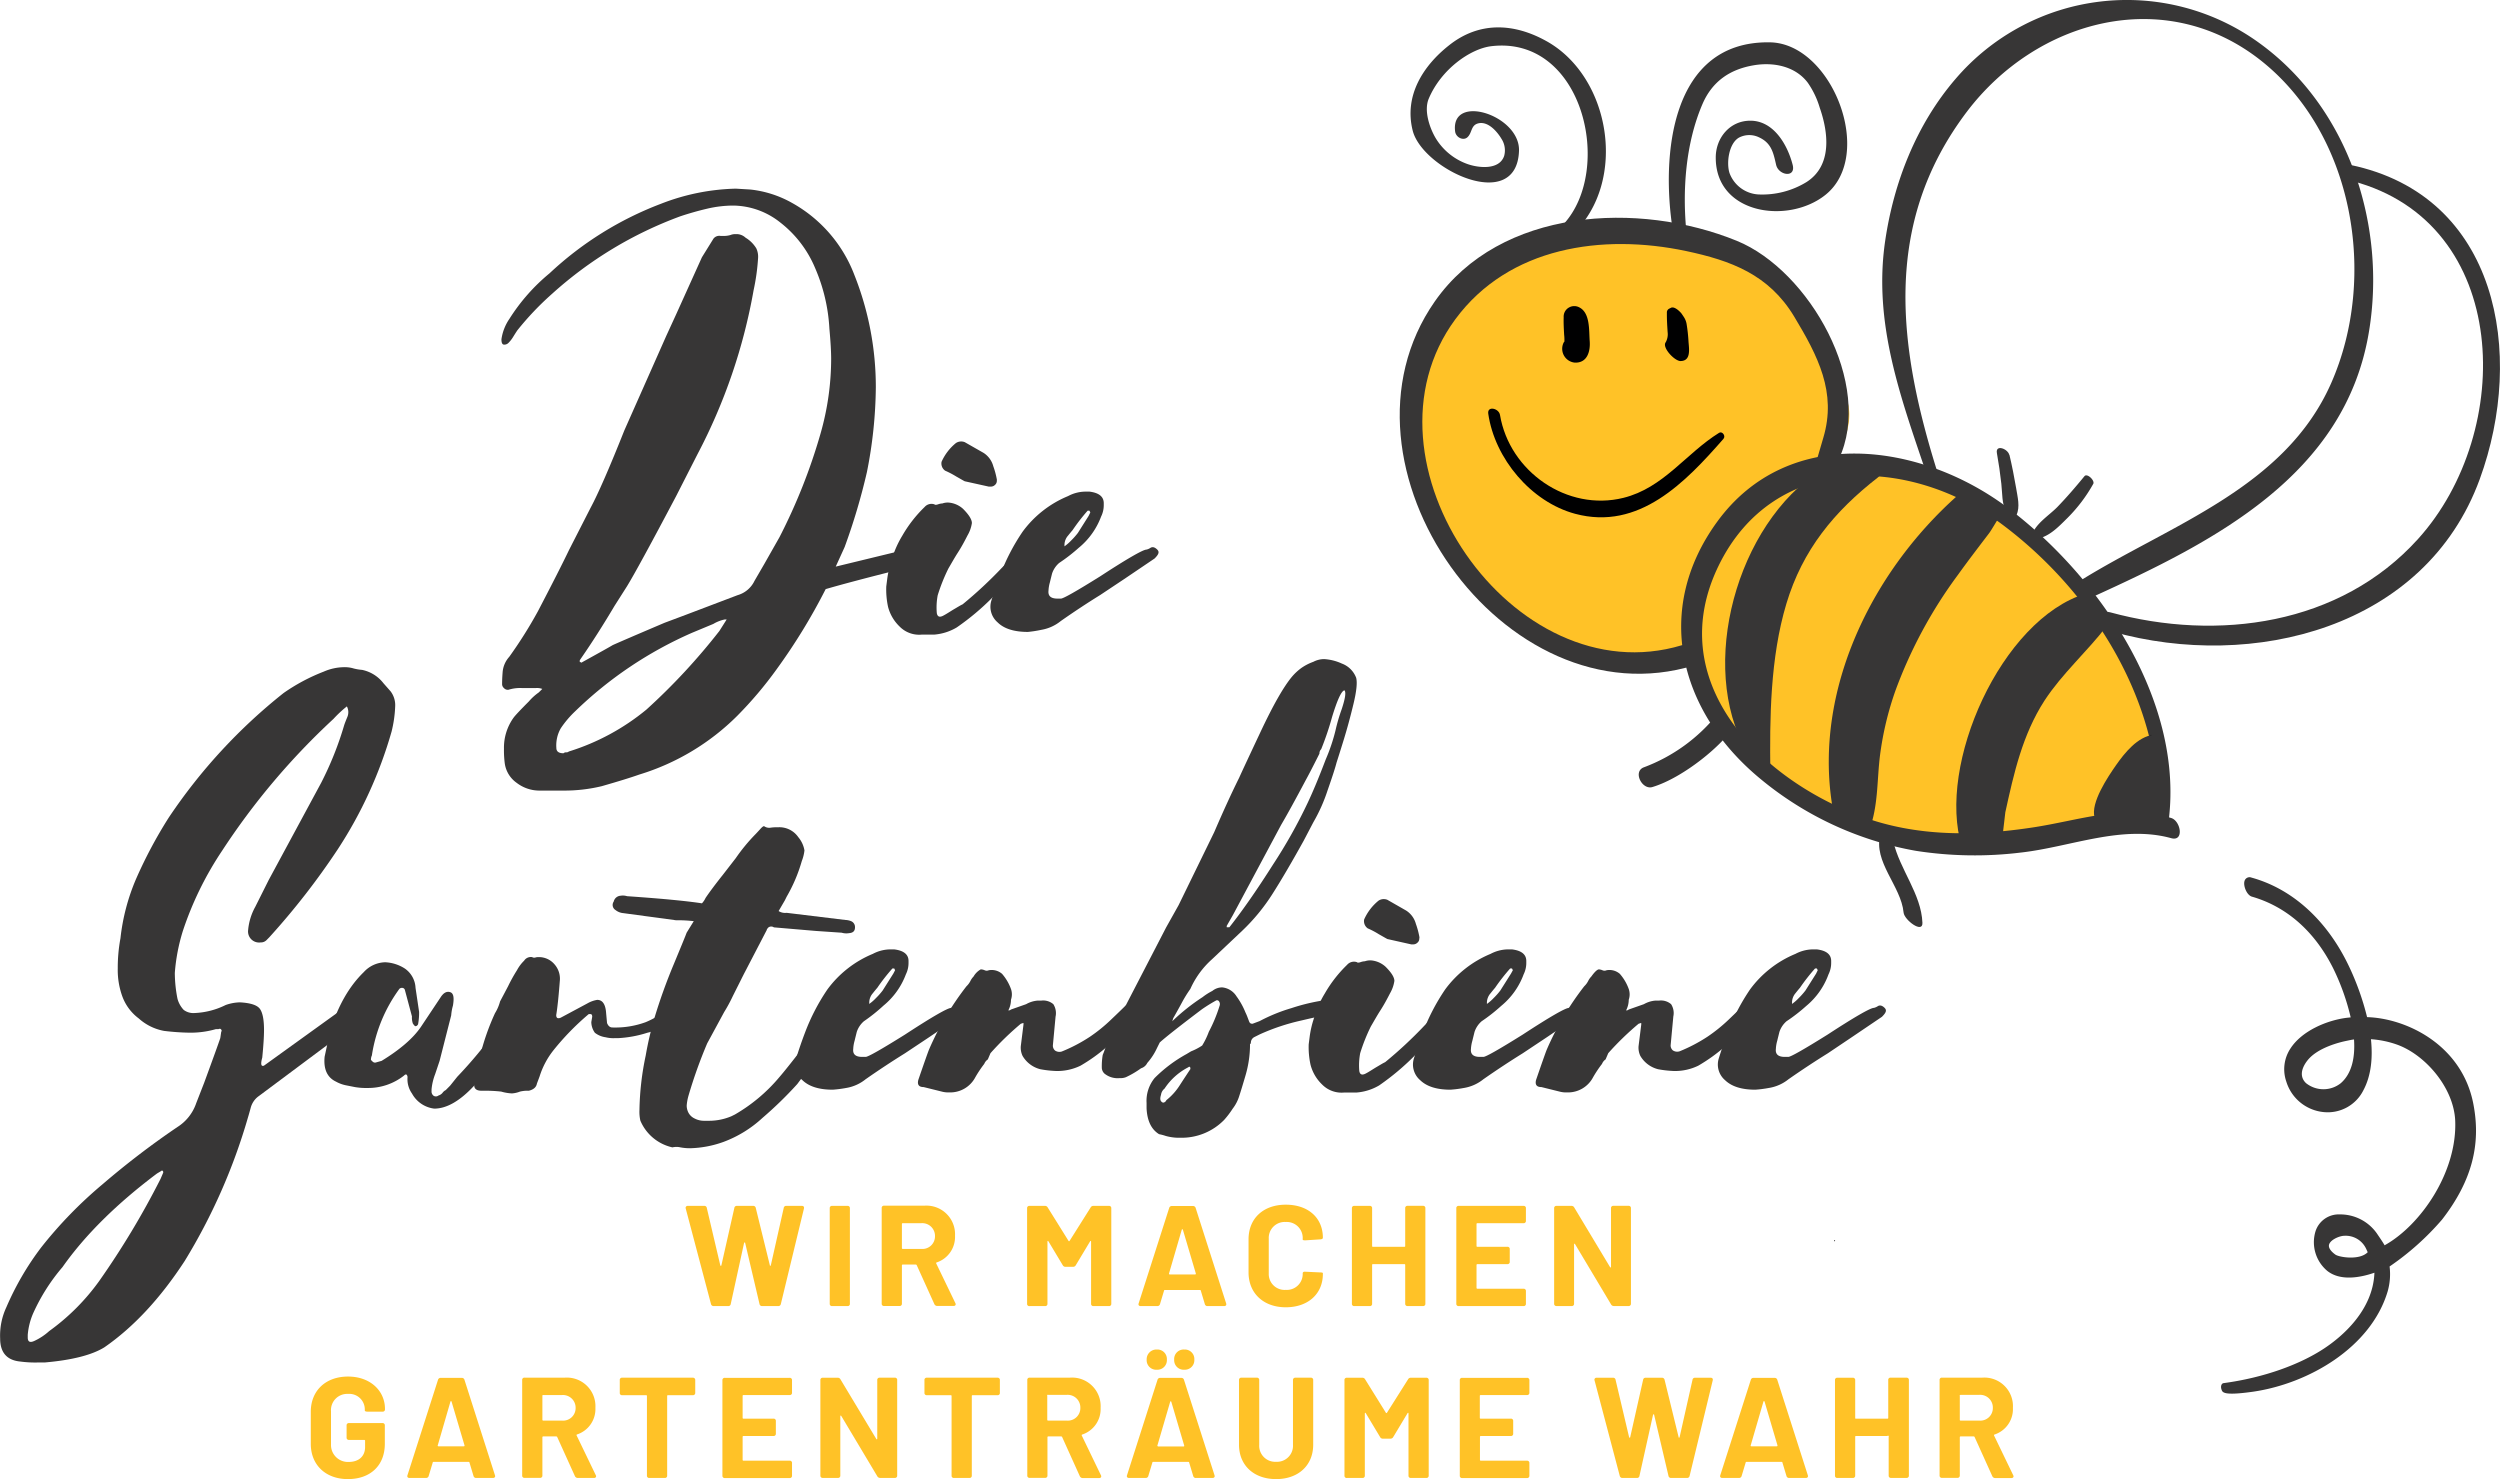 <svg id="PRINT" xmlns="http://www.w3.org/2000/svg" viewBox="0 0 524.39 310.25"><defs><style>.cls-1{fill:#373636;}.cls-2{fill:#1b1b1b;}.cls-3{fill:#ffc227;}.cls-4{fill:#000001;}</style></defs><path class="cls-1" d="M-308-130.37a1.78,1.78,0,0,1-.75,1.5,6.23,6.23,0,0,1-2.43,1.12q-10.47,2.63-15.52,4.11A123.57,123.57,0,0,1-337-106.81a81.17,81.17,0,0,1-8.23,9.73A49.53,49.53,0,0,1-365.8-84.74q-2.62.93-7.85,2.43a33.32,33.32,0,0,1-8,.93h-5.05A7.82,7.82,0,0,1-391.51-83,6,6,0,0,1-394-87a21.23,21.23,0,0,1-.18-3.18,10.77,10.77,0,0,1,2.05-6.54q.57-.75,3.18-3.37a11.22,11.22,0,0,1,2.06-1.87l.75-.74a3.13,3.13,0,0,0-1.31-.19h-3a8.26,8.26,0,0,0-2.81.37h-.18a1.07,1.07,0,0,1-.75-.37,1.09,1.09,0,0,1-.38-.75c0-.37,0-1.18.1-2.43a5.44,5.44,0,0,1,1.4-3.37,92.46,92.46,0,0,0,6-9.53q4.49-8.6,6.55-12.9l4.49-8.79q2.41-4.48,7.1-16.27l8.79-19.82,2.06-4.49,5.42-12,2.43-3.92a1.55,1.55,0,0,1,1.5-.56h.56a5,5,0,0,0,1.49-.19,2.69,2.69,0,0,1,1.12-.19,2.77,2.77,0,0,1,2.06.75,6.59,6.59,0,0,1,2.25,2.24,4.12,4.12,0,0,1,.37,2.06,44.64,44.64,0,0,1-.94,6.73,117.84,117.84,0,0,1-11.78,34.41l-4.48,8.79q-8,15.14-10.29,18.88l-2.62,4.12q-3.56,6-6.91,10.84l-.38.56v.38a.39.39,0,0,1,.28.09c.06.06.16,0,.28-.09,3.62-2,5.73-3.18,6.36-3.56q2.06-.93,10.85-4.67l4.48-1.68,10.85-4.12a5.64,5.64,0,0,0,3.55-3l2.06-3.55,3.18-5.61a119.45,119.45,0,0,0,8.6-21.69,57.18,57.18,0,0,0,2.24-15.71c0-1.5-.12-3.61-.37-6.36a36.83,36.83,0,0,0-3-12.71,23.58,23.58,0,0,0-7.3-9.54,16.08,16.08,0,0,0-9.91-3.55,24.2,24.2,0,0,0-5.42.65q-2.81.66-5.61,1.59a82.57,82.57,0,0,0-26.93,16.27,61.17,61.17,0,0,0-7.29,7.67c-.25.37-.53.81-.84,1.31a6.78,6.78,0,0,1-1,1.3,1.23,1.23,0,0,1-.93.38c-.38,0-.56-.38-.56-1.12a10.06,10.06,0,0,1,1.68-4.3,40.15,40.15,0,0,1,8.41-9.54,71,71,0,0,1,23.38-14.59,45.88,45.88,0,0,1,15.7-3.17l3,.18a22.73,22.73,0,0,1,8.78,2.81,29.13,29.13,0,0,1,13.09,15.14,63.67,63.67,0,0,1,4.49,23.56,94.39,94.39,0,0,1-1.87,17.77,131.54,131.54,0,0,1-4.67,15.71l-1.87,4.11,13.09-3.18a6.06,6.06,0,0,1,1.87-.37,1.78,1.78,0,0,1,1.49.74A1.08,1.08,0,0,1-308-130.37Zm-39.46,13.09h-.37a7.59,7.59,0,0,0-2.43.94l-4.49,1.87A83,83,0,0,0-379.26-98a20.82,20.82,0,0,0-3,3.55,7.18,7.18,0,0,0-.93,4.12c0,.75.5,1.12,1.5,1.12a.77.77,0,0,1,.56-.19.8.8,0,0,0,.56-.18,47.89,47.89,0,0,0,16.27-8.79A130.93,130.93,0,0,0-349-114.85Z" transform="translate(499.89 247.21)"/><path class="cls-1" d="M-285-131.86a.74.74,0,0,1,.75.56c.12.37-.07.87-.57,1.49a50.2,50.2,0,0,1-6.73,7.76,52.63,52.63,0,0,1-7.66,6.45,10.93,10.93,0,0,1-4.68,1.5h-2.62a5.74,5.74,0,0,1-4.67-1.68,8.77,8.77,0,0,1-2.43-4.12,17.24,17.24,0,0,1-.38-4.3l.19-1.49a20.21,20.21,0,0,1,.84-3.74,21.26,21.26,0,0,1,2.34-5.43,27.26,27.26,0,0,1,4.67-6,1.91,1.91,0,0,1,2.06-.56q.18.19.75,0a3.19,3.19,0,0,1,.93-.19,3.34,3.34,0,0,1,1.31-.18,5.12,5.12,0,0,1,3,1.3c1.25,1.25,1.87,2.25,1.87,3a7.24,7.24,0,0,1-.93,2.61c-.63,1.25-1.28,2.44-2,3.56s-1.34,2.24-2,3.36a37.92,37.92,0,0,0-2.24,5.61,13.83,13.83,0,0,0-.19,3.74c.13.75.56.94,1.31.56s1.65-1,2.34-1.4,1.28-.78,1.77-1a89.37,89.37,0,0,0,8.23-7.66q2.43-2.43,3.18-3A2.19,2.19,0,0,1-285-131.86Zm-5.8-14.4a1.11,1.11,0,0,1-.37.75,1.27,1.27,0,0,1-.94.37h-.37l-5.05-1.12c-.25-.12-.84-.47-1.78-1a18.66,18.66,0,0,0-2.33-1.22,1.84,1.84,0,0,1-.75-1.87,10.69,10.69,0,0,1,3-3.92,2,2,0,0,1,1.87-.19l3.93,2.24a4.81,4.81,0,0,1,2.05,2.81,17.07,17.07,0,0,1,.75,2.8Z" transform="translate(499.89 247.21)"/><path class="cls-1" d="M-284.28-114.66c-2.86,0-5-.66-6.35-2a4.32,4.32,0,0,1-1.31-4.59c.62-2,1.25-3.8,1.87-5.42a43.18,43.18,0,0,1,4.67-9,22.4,22.4,0,0,1,9.54-7.48,7.86,7.86,0,0,1,3.55-.94h.94c2,.25,3,1.06,3,2.43v.38a5.42,5.42,0,0,1-.56,2.43,15.42,15.42,0,0,1-4.68,6.54,36.09,36.09,0,0,1-4.11,3.18,5,5,0,0,0-1.5,2.25c-.12.49-.28,1.12-.46,1.86a7.5,7.5,0,0,0-.28,1.69c-.13,1.12.49,1.68,1.87,1.68h.74q.75,0,8.23-4.67c5.73-3.74,9-5.61,9.72-5.61a2.59,2.59,0,0,0,.85-.38c.43-.25.9-.12,1.4.38s.31,1-.56,1.87l-6.36,4.3-5.05,3.36q-3.93,2.43-8.23,5.43a8.84,8.84,0,0,1-4.11,1.87A24,24,0,0,1-284.28-114.66Zm13.09-25.06-.18-.37h-.38a40.78,40.78,0,0,0-3.18,4.11c-.12.13-.43.5-.93,1.12a3,3,0,0,0-.75,1.87v.38a9.79,9.79,0,0,0,1.4-1.22,15.83,15.83,0,0,0,1.41-1.59l2.24-3.55Z" transform="translate(499.89 247.21)"/><path class="cls-1" d="M-427.69-95.12c.12-.37.34-.93.65-1.68a2.59,2.59,0,0,0-.09-2.24,24.3,24.3,0,0,0-2.8,2.61,147.85,147.85,0,0,0-23.38,27.68,69.36,69.36,0,0,0-8.23,16.83,39.37,39.37,0,0,0-1.68,8.78,28,28,0,0,0,.56,5.43,5.45,5.45,0,0,0,1.31,2.34,3.37,3.37,0,0,0,2.25.65,16.1,16.1,0,0,0,6.54-1.68,9.42,9.42,0,0,1,3-.56c2.25.12,3.65.59,4.21,1.4s.84,2.27.84,4.39q0,2.07-.37,5.8c-.38,1.37-.25,1.93.37,1.68l16.08-11.59a2.07,2.07,0,0,1,.66-.38,3.39,3.39,0,0,1,1.21-.18,1.61,1.61,0,0,1,1.31.75,2.79,2.79,0,0,1,.37,1.12,2,2,0,0,1-.46,1.31c-.32.37-.53.62-.66.74l-19.82,14.78a4.38,4.38,0,0,0-1.49,2.33c-.26.94-.44,1.59-.57,2a122.82,122.82,0,0,1-13.27,30.1Q-468.82,29.05-478,35.4q-3.93,2.43-12.53,3.18H-492a23.29,23.29,0,0,1-3.56-.19c-2.86-.25-4.3-1.87-4.3-4.86A14,14,0,0,1-498.56,27a59.63,59.63,0,0,1,7.29-12.53A89.75,89.75,0,0,1-478.36,1.18a173.14,173.14,0,0,1,15.7-12,9.57,9.57,0,0,0,3.93-5l1.68-4.31q2.81-7.66,3.37-9.34l.19-1.31a.35.35,0,0,0,0-.47q-.19-.28-.57-.09h-.56a19.07,19.07,0,0,1-5.61.74,50.2,50.2,0,0,1-5.23-.37,10.84,10.84,0,0,1-5.33-2.62,10.1,10.1,0,0,1-3.46-4.67,16.25,16.25,0,0,1-.94-5.8,34,34,0,0,1,.57-6.36,43.51,43.51,0,0,1,3.27-12.43,95.85,95.85,0,0,1,6.82-12.81,114.86,114.86,0,0,1,24.12-26.18,39.46,39.46,0,0,1,8.42-4.49,10.87,10.87,0,0,1,4.11-.93,6.8,6.8,0,0,1,1.87.18,9.78,9.78,0,0,0,2.06.38,7.61,7.61,0,0,1,4.49,2.8l1.49,1.69A4.79,4.79,0,0,1-417-99a25.83,25.83,0,0,1-.75,5.23A90.3,90.3,0,0,1-429-69.13a153.34,153.34,0,0,1-14.4,18.52L-444-50a1.66,1.66,0,0,1-1.22.47,2.32,2.32,0,0,1-2.62-2.62,12.32,12.32,0,0,1,1.5-4.86l2.81-5.61,11-20.38A69.06,69.06,0,0,0-427.69-95.12Zm-38.15,93.5q0-.19-.18,0l-.94.56q-12.71,9.54-19.82,19.63a40.26,40.26,0,0,0-6.17,9.73,14.24,14.24,0,0,0-1.12,4.48v.56c0,.88.44,1.13,1.31.75A12.26,12.26,0,0,0-489.58,32a45.94,45.94,0,0,0,10.47-10.47A172.93,172.93,0,0,0-466.21.06l.56-1.31C-465.65-1.5-465.71-1.62-465.84-1.62Z" transform="translate(499.89 247.21)"/><path class="cls-1" d="M-390.29-36.4a1,1,0,0,1,.56,1.21,5.74,5.74,0,0,1-.38,1.22,10.13,10.13,0,0,0-1.21,2,16.59,16.59,0,0,1-1.59,2.53,76.68,76.68,0,0,1-7.48,9.91q-4.49,4.86-8.42,4.86a6.16,6.16,0,0,1-4.67-3.18,5.19,5.19,0,0,1-.93-3.37.79.79,0,0,0-.19-.56c-.13-.12-.31-.06-.56.19A12.14,12.14,0,0,1-422.83-19a13.7,13.7,0,0,1-2.62-.19l-1.87-.37a7.08,7.08,0,0,1-2.05-.75q-2.81-1.3-2.43-5.24l1.12-5.23q2.43-8,7.1-12.53a6.27,6.27,0,0,1,4.49-2.06A8.29,8.29,0,0,1-415-44.07,5.2,5.2,0,0,1-412.73-40l.75,5.05a13.13,13.13,0,0,1-.19,2.43.53.53,0,0,1-.19.38.54.54,0,0,1-.37.18c-.13,0-.31-.18-.56-.56a3.73,3.73,0,0,1-.19-1.49l-1.5-5.61a.6.6,0,0,0-.56-.38.79.79,0,0,0-.56.19,31.71,31.71,0,0,0-5.79,14,2,2,0,0,0-.19.93l.37.37a.75.75,0,0,0,.56.19l1.31-.37q5.8-3.55,8.23-7.11l4.11-6.17c.63-1,1.31-1.37,2.06-1.12s.81,1.31.56,2.8a10.26,10.26,0,0,0-.37,2.06l-2.43,9.54-.94,2.8a11.94,11.94,0,0,0-.75,3.18v.37a1.1,1.1,0,0,0,.47,1,.9.9,0,0,0,1-.09,1.67,1.67,0,0,0,.84-.56,1.76,1.76,0,0,1,.66-.56l.93-.94,1.5-1.87a91.52,91.52,0,0,0,8.22-9.91c.75-1.12,1.41-2.12,2-3s.9-1.43,1-1.68A1.55,1.55,0,0,1-390.29-36.4Z" transform="translate(499.89 247.21)"/><path class="cls-1" d="M-358.51-36a1.11,1.11,0,0,1,.94.56v.38a1.73,1.73,0,0,1-.28.84c-.19.31-.35.46-.47.46a12.07,12.07,0,0,1-5.8,3.18,24,24,0,0,1-6.17,1.13H-371a6.76,6.76,0,0,1-1.87-.19,4.69,4.69,0,0,1-2.24-.94,3.93,3.93,0,0,1-.75-2.24l.19-1.12c0-.38-.13-.56-.37-.56s-.32-.07-.57.18a54.42,54.42,0,0,0-7.1,7.3,17,17,0,0,0-3,5.61l-.56,1.49c-.13.75-.69,1.25-1.69,1.5a6.85,6.85,0,0,0-1.87.18,5.59,5.59,0,0,1-1.68.38,9.6,9.6,0,0,1-2.24-.38,29.45,29.45,0,0,0-3.74-.18h-.38c-1.24,0-1.74-.56-1.49-1.69.62-3.36,1-5.17,1.12-5.42a50,50,0,0,1,3.18-9.16A9,9,0,0,0-395-37.15l1.68-3.18a33.33,33.33,0,0,1,1.87-3.37,7.94,7.94,0,0,1,1.5-2,1.67,1.67,0,0,1,1.68-.75.85.85,0,0,0,.66.09,2.08,2.08,0,0,1,.65-.09,4.28,4.28,0,0,1,3.37,1.5,4.56,4.56,0,0,1,1.12,3.55q-.37,4.86-.75,7.1c0,.63.31.82.94.56l5.6-3a6.05,6.05,0,0,1,2.06-.74c1.12,0,1.75.93,1.87,2.8l.19,2.06c.25.62.62.93,1.12.93a18.5,18.5,0,0,0,7-1.12A19.52,19.52,0,0,0-359.26-36Z" transform="translate(499.89 247.21)"/><path class="cls-1" d="M-321.39-54a1.33,1.33,0,0,1,.84,1.31c0,.75-.4,1.15-1.21,1.21a3.44,3.44,0,0,1-1.59-.09l-5.43-.37-8.78-.75a1,1,0,0,0-1.13,0c-.25.25-.37.44-.37.56l-4.86,9.35-2.25,4.49A32.13,32.13,0,0,1-348-34.91l-3.55,6.55a99.34,99.34,0,0,0-3.93,11,10.14,10.14,0,0,0-.37,2.06,3.25,3.25,0,0,0,.37,1.49,2.79,2.79,0,0,0,1.31,1.22,4.21,4.21,0,0,0,1.87.47h1.13a12,12,0,0,0,4.67-.94l.75-.37a35,35,0,0,0,9.35-7.86c.87-1,2.36-2.86,4.49-5.61s3.55-4.61,4.3-5.61l1.68-2.05a2.82,2.82,0,0,1,.84-.47,1.59,1.59,0,0,1,1.4.09,1.18,1.18,0,0,1,.47,1.22,2.09,2.09,0,0,1-.28,1l-4.3,6.35-4.86,6.55a80.89,80.89,0,0,1-7.3,7.1,24.73,24.73,0,0,1-8.22,5.05,22.11,22.11,0,0,1-6.92,1.31,10.9,10.9,0,0,1-2.06-.18,3.66,3.66,0,0,0-1.68,0,9.54,9.54,0,0,1-6.73-5.61,8.39,8.39,0,0,1-.19-2.25,59.37,59.37,0,0,1,1.31-11.4,70.23,70.23,0,0,1,1.87-8,114.82,114.82,0,0,1,4-11.12c1.68-4.05,2.59-6.27,2.71-6.64l1.5-2.43a29.09,29.09,0,0,0-3.74-.19l-11-1.49a3.06,3.06,0,0,1-1.68-.66,1.24,1.24,0,0,1-.37-1.77,1.58,1.58,0,0,1,1.4-1.22,3,3,0,0,1,1.4.09q10.85.75,15.71,1.5a4.32,4.32,0,0,0,.75-1.12c.75-1.12,2-2.81,3.74-5l2.61-3.37a37.83,37.83,0,0,1,4.12-5q.18-.18.93-1c.5-.57.81-.78.94-.66a1.82,1.82,0,0,0,1.31.28,10.1,10.1,0,0,1,1.12-.09h.56a4.81,4.81,0,0,1,4.11,2.06,5.86,5.86,0,0,1,1.31,2.8,8.88,8.88,0,0,1-.56,2.24,32.88,32.88,0,0,1-3.18,7.48l-.37.75-1.31,2.25a2.54,2.54,0,0,0,1.68.37l12.34,1.5A3.49,3.49,0,0,1-321.39-54Z" transform="translate(499.89 247.21)"/><path class="cls-1" d="M-325.22-18.64q-4.3,0-6.36-2a4.31,4.31,0,0,1-1.31-4.58c.62-2,1.25-3.8,1.87-5.43a43.18,43.18,0,0,1,4.67-9,22.46,22.46,0,0,1,9.54-7.48,8,8,0,0,1,3.55-.94h.94c2,.25,3,1.06,3,2.43v.38a5.42,5.42,0,0,1-.56,2.43,15.42,15.42,0,0,1-4.68,6.54A36.09,36.09,0,0,1-318.68-33a5.05,5.05,0,0,0-1.5,2.25c-.12.5-.28,1.12-.46,1.87a7.43,7.43,0,0,0-.28,1.68c-.13,1.12.49,1.68,1.87,1.68h.74q.75,0,8.23-4.67,8.59-5.61,9.73-5.61a2.67,2.67,0,0,0,.84-.38c.43-.24.9-.12,1.4.38s.31,1-.56,1.87l-6.36,4.3-5.05,3.36c-2.62,1.63-5.36,3.43-8.23,5.43A8.75,8.75,0,0,1-322.42-19,24.17,24.17,0,0,1-325.22-18.64Zm13.08-25.06-.18-.37h-.38A40.78,40.78,0,0,0-315.88-40c-.12.13-.43.5-.93,1.13a3,3,0,0,0-.75,1.87v.37a9.19,9.19,0,0,0,1.4-1.22,14.67,14.67,0,0,0,1.41-1.59l2.24-3.55Z" transform="translate(499.89 247.21)"/><path class="cls-1" d="M-260.71-35.28a1.73,1.73,0,0,1-.28.84,3.81,3.81,0,0,1-.47.65,43.27,43.27,0,0,1-6.08,6,35.51,35.51,0,0,1-5.7,4.11,11.12,11.12,0,0,1-5.05,1.12,22.35,22.35,0,0,1-3.37-.37,6,6,0,0,1-3.74-2.8,4,4,0,0,1-.37-2.06l.56-4.49v-.37l-.56.18a61.45,61.45,0,0,0-6.36,6.17l-.56,1.31a2.07,2.07,0,0,0-.75.94,24.27,24.27,0,0,0-1.87,2.8,5.94,5.94,0,0,1-5.42,3.18,5.43,5.43,0,0,1-1.68-.19l-3.74-.93c-1,0-1.37-.5-1.12-1.5q1.86-5.41,2.24-6.35a61.25,61.25,0,0,1,7.85-13.28,4.1,4.1,0,0,0,.84-1.12,3.57,3.57,0,0,1,.66-.94,4,4,0,0,1,1.49-1.49h.19a2.33,2.33,0,0,1,.66.18,1,1,0,0,0,.84,0,3.33,3.33,0,0,1,2.8.75,10.13,10.13,0,0,1,1.87,3.18,3.45,3.45,0,0,1,0,2.25,4.92,4.92,0,0,1-.56,2.24.73.73,0,0,0,.56-.19l3.18-1.12a5.83,5.83,0,0,1,2.43-.75h.75a3.28,3.28,0,0,1,2.52.75,3.48,3.48,0,0,1,.47,2.62l-.56,6a1.34,1.34,0,0,0,.47,1.12,1.64,1.64,0,0,0,1.4.19,33.53,33.53,0,0,0,5.89-3.09,33.09,33.09,0,0,0,4.39-3.55c1.38-1.31,2.37-2.27,3-2.9a4.18,4.18,0,0,1,1-.56,1.32,1.32,0,0,1,1.58.38A1.58,1.58,0,0,1-260.71-35.28Z" transform="translate(499.89 247.21)"/><path class="cls-1" d="M-251.93-37c-.74,1.37-1.37,2.49-1.87,3.36L-254-33a42.48,42.48,0,0,1,6.35-5.05,12.62,12.62,0,0,1,2.06-1.31,3.26,3.26,0,0,1,2.06-.74,4,4,0,0,1,3,1.87,15.37,15.37,0,0,1,1.87,3.36c.12.25.25.53.37.84s.25.66.38,1,.25.56.75.56l1.49-.56A35.43,35.43,0,0,1-229-35.75a41.29,41.29,0,0,1,7.76-1.77,3.93,3.93,0,0,1,.94.28,2,2,0,0,1,1.12,1v.38a1.27,1.27,0,0,1-.38.93c-.25.25-.43.38-.56.38-1.12.12-3.4.59-6.82,1.4a44.42,44.42,0,0,0-8.7,2.9l-1.12.56a1.34,1.34,0,0,0-.75,1.31l-.18.18a23.21,23.21,0,0,1-.94,6.55c-.62,2.12-1.06,3.55-1.31,4.3a8.43,8.43,0,0,1-1.4,2.71,18.44,18.44,0,0,1-1.78,2.34,12.47,12.47,0,0,1-9.16,3.74,10.32,10.32,0,0,1-3.09-.38,10.34,10.34,0,0,0-1.4-.37c-1.62-1-2.49-2.8-2.62-5.42v-1.12a7.57,7.57,0,0,1,1.69-5.24A29.57,29.57,0,0,1-251-26.12l.93-.56a12.4,12.4,0,0,0,2.34-1.22,15.88,15.88,0,0,0,1.4-2.89,31.4,31.4,0,0,0,2.25-5.43,1,1,0,0,0-.1-.93.48.48,0,0,0-.65-.19,33.36,33.36,0,0,0-3,1.87q-6.93,5.24-8.79,6.92l-.56,1.12a12.8,12.8,0,0,1-2.06,3.18,2.17,2.17,0,0,1-1.31,1.12,19.08,19.08,0,0,1-3.18,1.87,3.07,3.07,0,0,1-1.3.19,4.36,4.36,0,0,1-3.18-.94,1.75,1.75,0,0,1-.57-1.3,14.42,14.42,0,0,1,.19-2.62,18.41,18.41,0,0,0,.94-2.81l3.36-6.54,9-17.39,2.62-4.68,7.48-15.33q2.81-6.54,5.23-11.41.57-1.3,4.49-9.63t6.54-11.5a11.45,11.45,0,0,1,2-1.87,10.59,10.59,0,0,1,2.52-1.3,4.94,4.94,0,0,1,2.25-.57,10.32,10.32,0,0,1,3.74.94,5.1,5.1,0,0,1,3,3q.38,1.5-.56,5.42c-.63,2.62-1.31,5.15-2.06,7.58s-1.25,4-1.5,4.77c-.25,1-.87,2.93-1.87,5.79a35,35,0,0,1-3,6.73l-2.06,3.93q-3.74,6.74-6.45,11a41,41,0,0,1-6.45,7.86l-6.36,6a18.37,18.37,0,0,0-4.48,6.17A26.07,26.07,0,0,0-251.93-37Zm1.69,13.65a.23.23,0,0,0-.38,0,13.12,13.12,0,0,0-5,4.48,2,2,0,0,0-.74,1.31q-.37,1.13.18,1.5a.42.42,0,0,0,.47.09.83.83,0,0,0,.47-.47,12.69,12.69,0,0,0,2.9-3.27c.93-1.43,1.65-2.52,2.15-3.27Zm7.66-29.36h.56q4.13-5.23,9.17-13.18a107.43,107.43,0,0,0,7.29-13q1.68-3.56,3.74-9A38.09,38.09,0,0,0-219.76-94a36.91,36.91,0,0,1,1.31-4.48c.74-2.25.93-3.56.56-3.93q-.95.19-2.62,5.7a61.37,61.37,0,0,1-2.25,6.64,1.27,1.27,0,0,0-.37.94c-1.62,3.24-2.56,5-2.8,5.42q-3.37,6.36-5.24,9.53l-10.1,18.89L-242.58-53Z" transform="translate(499.89 247.21)"/><path class="cls-1" d="M-196.39-35.84a.74.74,0,0,1,.75.56c.12.37-.07.87-.57,1.49A50.2,50.2,0,0,1-202.94-26a52.81,52.81,0,0,1-7.66,6.46,11.07,11.07,0,0,1-4.68,1.49h-2.62a5.71,5.71,0,0,1-4.67-1.68A8.77,8.77,0,0,1-225-23.88a17.24,17.24,0,0,1-.38-4.3l.19-1.49a20.21,20.21,0,0,1,.84-3.74A21.19,21.19,0,0,1-222-38.83a27.1,27.1,0,0,1,4.67-6,1.91,1.91,0,0,1,2.06-.56c.12.13.38.13.75,0a3.19,3.19,0,0,1,.93-.19,3.34,3.34,0,0,1,1.31-.18,5.14,5.14,0,0,1,3,1.31c1.25,1.24,1.87,2.24,1.87,3a7.33,7.33,0,0,1-.93,2.62c-.63,1.24-1.28,2.43-2,3.55s-1.34,2.24-2,3.36a37.92,37.92,0,0,0-2.24,5.61,13.85,13.85,0,0,0-.19,3.74c.12.75.56.94,1.31.56s1.65-1,2.34-1.4,1.28-.78,1.77-1a89.37,89.37,0,0,0,8.23-7.66,40.65,40.65,0,0,1,3.18-3A2.16,2.16,0,0,1-196.39-35.84Zm-5.8-14.4a1.07,1.07,0,0,1-.37.75,1.27,1.27,0,0,1-.94.37h-.37l-5-1.12c-.25-.12-.84-.47-1.78-1A17.15,17.15,0,0,0-213-52.48a1.85,1.85,0,0,1-.75-1.87,10.65,10.65,0,0,1,3-3.93,2,2,0,0,1,1.87-.19l3.93,2.25a4.79,4.79,0,0,1,2.05,2.8,17.25,17.25,0,0,1,.75,2.81Z" transform="translate(499.89 247.21)"/><path class="cls-1" d="M-195.65-18.64q-4.29,0-6.35-2a4.31,4.31,0,0,1-1.31-4.58c.62-2,1.25-3.8,1.87-5.43a43.18,43.18,0,0,1,4.67-9,22.46,22.46,0,0,1,9.54-7.48,8,8,0,0,1,3.55-.94h.94c2,.25,3,1.06,3,2.43v.38a5.42,5.42,0,0,1-.56,2.43A15.42,15.42,0,0,1-185-36.22,36.09,36.09,0,0,1-189.1-33a5.05,5.05,0,0,0-1.5,2.25c-.12.5-.28,1.12-.46,1.87a7.58,7.58,0,0,0-.29,1.68c-.12,1.12.5,1.68,1.88,1.68h.74q.75,0,8.23-4.67,8.59-5.61,9.73-5.61a2.67,2.67,0,0,0,.84-.38c.43-.24.9-.12,1.4.38s.31,1-.56,1.87l-6.36,4.3-5.05,3.36c-2.62,1.63-5.36,3.43-8.23,5.43A8.79,8.79,0,0,1-192.84-19,24,24,0,0,1-195.65-18.64Zm13.09-25.06-.18-.37h-.38A40.78,40.78,0,0,0-186.3-40c-.12.13-.43.5-.93,1.13A3,3,0,0,0-188-37v.37a9.19,9.19,0,0,0,1.4-1.22,14.67,14.67,0,0,0,1.41-1.59l2.24-3.55Z" transform="translate(499.89 247.21)"/><path class="cls-1" d="M-131.13-35.28a1.73,1.73,0,0,1-.28.84,3.81,3.81,0,0,1-.47.65,43.27,43.27,0,0,1-6.08,6,35.51,35.51,0,0,1-5.7,4.11,11.12,11.12,0,0,1-5.05,1.12,22.35,22.35,0,0,1-3.37-.37,6,6,0,0,1-3.74-2.8,4,4,0,0,1-.37-2.06l.56-4.49v-.37l-.56.18a61.45,61.45,0,0,0-6.36,6.17l-.56,1.31a2.07,2.07,0,0,0-.75.94,24.27,24.27,0,0,0-1.87,2.8,5.93,5.93,0,0,1-5.42,3.18,5.43,5.43,0,0,1-1.68-.19l-3.74-.93c-1,0-1.37-.5-1.12-1.5q1.86-5.41,2.24-6.35a61.25,61.25,0,0,1,7.85-13.28,4.1,4.1,0,0,0,.84-1.12,3.57,3.57,0,0,1,.66-.94c.62-.87,1.12-1.37,1.5-1.49h.18a2.33,2.33,0,0,1,.66.18,1,1,0,0,0,.84,0,3.33,3.33,0,0,1,2.8.75,10,10,0,0,1,1.87,3.18,3.45,3.45,0,0,1,0,2.25,4.92,4.92,0,0,1-.56,2.24.73.73,0,0,0,.56-.19l3.18-1.12a5.83,5.83,0,0,1,2.43-.75h.75a3.27,3.27,0,0,1,2.52.75A3.43,3.43,0,0,1-148.9-34l-.56,6a1.34,1.34,0,0,0,.47,1.12,1.64,1.64,0,0,0,1.4.19,33.53,33.53,0,0,0,5.89-3.09,33.84,33.84,0,0,0,4.4-3.55c1.37-1.31,2.36-2.27,3-2.9a4.18,4.18,0,0,1,1-.56,1.34,1.34,0,0,1,1.59.38A1.61,1.61,0,0,1-131.13-35.28Z" transform="translate(499.89 247.21)"/><path class="cls-1" d="M-131.7-18.64q-4.29,0-6.35-2a4.31,4.31,0,0,1-1.31-4.58c.62-2,1.25-3.8,1.87-5.43a43.18,43.18,0,0,1,4.67-9,22.4,22.4,0,0,1,9.54-7.48,8,8,0,0,1,3.55-.94h.94c2,.25,3,1.06,3,2.43v.38a5.42,5.42,0,0,1-.56,2.43A15.42,15.42,0,0,1-121-36.22,36.09,36.09,0,0,1-125.15-33a5.05,5.05,0,0,0-1.5,2.25c-.12.5-.28,1.12-.46,1.87a7.43,7.43,0,0,0-.28,1.68c-.13,1.12.49,1.68,1.87,1.68h.74q.75,0,8.23-4.67c5.73-3.74,9-5.61,9.72-5.61a2.59,2.59,0,0,0,.85-.38c.43-.24.9-.12,1.4.38s.31,1-.56,1.87l-6.36,4.3-5,3.36c-2.62,1.63-5.36,3.43-8.23,5.43A8.75,8.75,0,0,1-128.89-19,24,24,0,0,1-131.7-18.64Zm13.09-25.06-.18-.37h-.38A40.78,40.78,0,0,0-122.35-40c-.12.13-.43.5-.93,1.13A3,3,0,0,0-124-37v.37a9.19,9.19,0,0,0,1.4-1.22,15.83,15.83,0,0,0,1.41-1.59l2.24-3.55Z" transform="translate(499.89 247.21)"/><path class="cls-2" d="M-114.93,13.05l-.27.13a1.35,1.35,0,0,0,0-.29S-114.93,13.05-114.93,13.05Z" transform="translate(499.89 247.21)"/><path class="cls-3" d="M-46.34-84.68c-.09-.33-.16-.65-.24-1-.8-3.54-1.21-7.14-2.11-10.6a50.57,50.57,0,0,0-2.12-6.33c-.67-1.64-2.42-3.86-2.67-5.55-1.72-3.11-3.49-6.07-5-9.28-1.54-3.38-4.68-6.13-7.12-8.91-4.54-5.2-10-8.58-15.24-13-4.7-4-8.79-6.56-14.88-8.26-6.51-1.83-13.27-2.88-19.87-2,2.19-4,4.37-8.56,3.35-12.84-.76-3.24-2.8-6.14-4.19-9.12s-1.52-6.3-3.1-9c-2.73-4.64-9.94-8.74-14.47-11.33-.42-.24-.84-.45-1.26-.67a32.55,32.55,0,0,0-15.92-4.91,1.27,1.27,0,0,0-.77.21l-.26-.06c-6.86-1.36-14.23.59-21,1.72-6.23,1-12.73,2.19-17.68,6.44-4.31,3.69-6.89,8.94-9.34,14a1.13,1.13,0,0,0,1.08,1.61c-2.3,5.59-3.1,11.77-2.64,19,1.44,22.57,30.27,56.05,55.4,43.76.46-.23.91-.49,1.36-.75a54.34,54.34,0,0,0,2,6.39c5.63,15.5,20.12,26.53,35.71,30.91a61.17,61.17,0,0,0,7.39,1.58c8.84,1.37,17.86,1.06,26.74.28,4.93-.43,9.79-1.41,14.72-1.89,1.27-.13,12,.18,12.1-.45a22.75,22.75,0,0,0,.65-6.66A22.93,22.93,0,0,0-46.34-84.68Zm-69.16-78.79c.93,3.94.11,7.4-1.38,10.84C-116.34-156.3-115.47-159.91-115.5-163.47Z" transform="translate(499.89 247.21)"/><path class="cls-1" d="M-47.17-75c1-24.43-13.57-47.9-32.81-62.25s-47.83-15.24-59.46,8.78,8.28,44.42,29.89,52.47c11.58,4.32,23.83,4.2,35.92,2.37,10.1-1.52,19.11-5,29.16-2,2,.61,2.78,5,0,4.23-10.32-2.84-21,1.8-31.38,3A79.92,79.92,0,0,1-98-68.74a70.17,70.17,0,0,1-33.15-15.53c-16.59-14-21.91-35.12-8.58-53.46,15-20.66,43-16.65,61.25-2.77,19.36,14.69,37.06,41,33.36,66.31-.2,1.39-2.1.18-2.06-.85Z" transform="translate(499.89 247.21)"/><path class="cls-1" d="M-117.43-155.42c2.82-9.49-1.12-17.08-6.12-25.39-5.32-8.83-13.27-11.75-22.7-13.75-17.49-3.69-37.14-.91-48.37,14.31-21.92,29.7,12.09,79.07,47.51,68.38,2.31-.7,5.21,3.41,2.67,4.2-39.94,12.35-78.34-42.14-54.5-76.3,13.74-19.68,42.86-21.09,63.37-12.72,15.14,6.17,28.85,30.11,21.34,45.89-.92,1.93-5.23,2.29-4.72.58Z" transform="translate(499.89 247.21)"/><path class="cls-4" d="M-150.48-175.44a3.52,3.52,0,0,0,.38-2.15c-.08-1.32-.17-2.63-.15-4a.88.88,0,0,1,.56-.91l.3-.15c.73-.37,1.93.81,2.25,1.29-.78-1.15.22.29.37.53a3.86,3.86,0,0,1,.65,1.55,34.22,34.22,0,0,1,.41,3.8c.12,1.52.52,3.93-1.61,4C-148.55-171.37-151.38-174.35-150.48-175.44Z" transform="translate(499.89 247.21)"/><path class="cls-4" d="M-172-175.14a1.13,1.13,0,0,1,.26-.43c0-.46,0-.93-.06-1.39-.07-1.24-.14-2.46-.1-3.71a2.18,2.18,0,0,1,1.15-2.06,2.23,2.23,0,0,1,2.14,0c2.3,1.17,2,4.86,2.17,7.06s-.53,4.64-3.15,4.52A2.92,2.92,0,0,1-172-175.14Z" transform="translate(499.89 247.21)"/><path class="cls-4" d="M-138.35-155.2c-8,9.15-17.76,19.36-31.15,15.76-9.27-2.5-16.87-11.61-18.22-21-.24-1.7,2.22-1.14,2.46.25,2,11.92,14.14,20.32,25.88,17.41,8.44-2.09,13.09-9.3,20.09-13.65.66-.4,1.41.66.94,1.21Z" transform="translate(499.89 247.21)"/><path class="cls-1" d="M-171.92-200.19c10.58-11.49,4.1-39.61-15.16-37.33-4.35.52-10.53,4.81-13.14,11.05-1,2.43.14,5.92,1.39,8.1a12.78,12.78,0,0,0,6.78,5.58c2.3.81,6.67,1.3,7.67-1.73a4.42,4.42,0,0,0-.56-3.56c-.91-1.54-2.86-3.8-4.93-3.24-1.54.42-1.2,2-2.24,2.92-.88.77-2.41,0-2.56-1.24-1-8.09,13.67-3.43,13.4,4.09-.49,13.25-20.26,3.83-22.3-4.27-1.85-7.37,2.25-13.63,7.58-17.85,6.24-5,13.46-4.77,20.32-1,13.6,7.4,17.3,29.43,5.71,40.54C-171-197.18-172.89-199.14-171.92-200.19Z" transform="translate(499.89 247.21)"/><path class="cls-1" d="M-149-198.83c-2.49-15.66-.53-39.85,20.37-39.5,13,.21,22.12,23.63,11.63,32-7.77,6.22-23.05,4.11-23-7.86,0-4.11,3-7.78,7.38-7.7,4.84.08,7.69,5.12,8.75,9.25.73,2.83-3,2.25-3.48-.05-.58-2.55-1-4.55-3.63-5.74a4.67,4.67,0,0,0-4.14.08c-2.13,1.21-2.68,5.27-2,7.42a6.87,6.87,0,0,0,6.15,4.51A17.74,17.74,0,0,0-121-209c5.47-3.46,4.64-10.41,2.8-15.65a18.09,18.09,0,0,0-2.47-5.17c-2.55-3.43-7.08-4.42-11.34-3.7-5.05.85-8.75,3.4-10.8,8.19-3.53,8.26-4.22,18.09-3.33,26.91C-145.93-196.35-148.76-197.28-149-198.83Z" transform="translate(499.89 247.21)"/><path class="cls-1" d="M-95.83-147.93c-5.45-16.14-11.16-31.55-8.63-48.77,1.81-12.31,6.55-24.39,14.71-33.9a47.27,47.27,0,0,1,63.88-7.5C-7.2-224.53.73-199.86-3-177.56c-5,30.1-32.55,44-57.87,55.52-1.33.6-4.1-2.48-2.75-3.32,18.94-11.8,43-19.45,52.71-41.49,9.83-22.3,4.74-52.43-14.94-67.82C-46-250.41-72.74-243-87.3-223.81c-18,23.77-14.41,49.83-5.9,76.6.59,1.85-2.25.41-2.63-.72Z" transform="translate(499.89 247.21)"/><path class="cls-4" d="M-48.24-92.67a2.29,2.29,0,0,1,0,1.61c-.1.21-.37,0-.44-.13a2.81,2.81,0,0,1-.19-1.67c0-.43.59-.06.64.19Z" transform="translate(499.89 247.21)"/><path class="cls-4" d="M-48.19-92.32l0,.38c0,.47-.66.36-.69-.06l0-.38c0-.47.66-.35.69.06Z" transform="translate(499.89 247.21)"/><path class="cls-4" d="M-48.49-92.28s-.15-.12-.09-.13.15.12.09.13Z" transform="translate(499.89 247.21)"/><path class="cls-1" d="M-56.06-86.68c1.83-2.61,4.53-6,7.91-6.42.88-.11,1.27.81,1.5,2,1.13,5.57,1,13.43,1.16,15,.1,1-.62.88-1.4.43-.11.06-13.35,1-13.65-.09C-61.42-78.82-57.74-84.27-56.06-86.68Z" transform="translate(499.89 247.21)"/><path class="cls-1" d="M-116.23-149.63c.91-.51,3.67-.74,7.51-1,2.08-.13,4.56,2.14,2.75,3.55-9.21,7.17-15.82,15.19-19.22,26.51s-3.51,24.09-3.36,35.48c0,2.33-4.73-2.85-5.11-3.71-.71-.28-.45-1.85-.77-2.51C-143.56-109.86-134.55-139.53-116.23-149.63Z" transform="translate(499.89 247.21)"/><path class="cls-1" d="M-87.41-144.88c1.1-.92,7,4.46,8,4.38-1.6,2.38-2.72,4.44-3.25,5.13-2.18,2.87-4.38,5.73-6.49,8.67a96.8,96.8,0,0,0-13.17,24.38,66,66,0,0,0-3.23,13.58c-.61,4.88-.38,9.85-1.89,14.59-.42,1.31-7.89-2.58-8.17-4.37C-119.49-103.41-106.4-129-87.41-144.88Z" transform="translate(499.89 247.21)"/><path class="cls-1" d="M-60.82-145.71a32.35,32.35,0,0,1-5.37,7.11c-1.9,1.88-4,4.15-6.74,4.44-.35,0-.89-.54-.75-.9.91-2.42,3.55-4,5.31-5.78,2-2.07,3.88-4.26,5.71-6.49.57-.69,2.23.93,1.84,1.62Z" transform="translate(499.89 247.21)"/><path class="cls-1" d="M-78.4-151.81c.55,2.31,1,4.62,1.41,7,.29,1.84.87,3.89.07,5.63-.51,1.12-1.86,0-2.18-.62-.91-1.79-.78-4-1-5.95-.23-2.15-.55-4.3-.93-6.43-.33-1.87,2.3-.91,2.61.41Z" transform="translate(499.89 247.21)"/><path class="cls-1" d="M-102.76-70.72c1.35,5.91,5.87,11,6.11,17.08.09,2.34-3.8-.6-3.95-2.15-.52-5.57-6.45-10.67-4.87-16.41.38-1.39,2.57.87,2.71,1.48Z" transform="translate(499.89 247.21)"/><path class="cls-1" d="M-153.3-82.12c-2.16.64-4.13-3.22-1.81-4.13a35.86,35.86,0,0,0,15.55-11.29l3.32,2.68C-138.28-91.15-146.77-84.07-153.3-82.12Z" transform="translate(499.89 247.21)"/><path class="cls-1" d="M-62.42-122.69c.73-.22,5.16,5.86,4.46,6.76-4.15,5.42-9.39,10-13.1,15.7-4.61,7.15-6.41,15.22-8.2,23.4-.32,2.48-.57,5-.83,7.57-.11,1.14-8,.65-8.29-.38C-93.69-86.72-80.13-117.29-62.42-122.69Z" transform="translate(499.89 247.21)"/><path class="cls-1" d="M-6.91-212.62c31,6.42,36.78,39.6,27.16,65.92-11.45,31.34-47.66,40.22-77,32-2.1-.58-3.31-4.83-.54-4.08,22.59,6.15,48.24,2.73,64.6-15.38,20.4-22.57,19.52-66.23-13.72-75.06-1.72-.46-2.89-3.94-.45-3.44Z" transform="translate(499.89 247.21)"/><path class="cls-1" d="M-29.1-62.37c-.28,1,.5,2.94,1.57,3.24,7.29,2.1,13.18,7.3,17.05,15.05A48.2,48.2,0,0,1-6.82-33.81l-.84.09c-4.16.53-9.43,2.74-11.82,6.48a7.89,7.89,0,0,0-.84,6.91,9.11,9.11,0,0,0,7.87,6.39,8.36,8.36,0,0,0,8.32-4.63c1.66-3.14,1.95-6.93,1.56-10.66A20.42,20.42,0,0,1,3-28.06c5.87,2.15,11.77,9,12.1,15.85C15.58-1.39,7.86,9.8.29,14,0,13.44-1,12-1.32,11.52a9.4,9.4,0,0,0-7.8-4,5.11,5.11,0,0,0-5.07,3.52,7.84,7.84,0,0,0,2.44,8.31c2.73,2.19,6.88,1.45,9.91.4-.29,7.88-6.76,13.39-10.55,15.89C-17.47,39-25,41.77-33.48,42.91c-.43.06-.69.65-.42,1.38.2.55.37,1.31,6.66.41C-15.68,43-2.62,35.49.92,23.72a13.11,13.11,0,0,0,.42-5.28,56.43,56.43,0,0,0,11-9.83C18.77.32,20.41-7.28,19-15.16,16.82-27.94,4.93-33.62-3.38-33.86A56,56,0,0,0-7.27-44.71c-4.57-9.52-11.8-16.06-20.36-18.42A1.09,1.09,0,0,0-29.1-62.37ZM-3.25,15.45c-1.71,1.76-6,1.06-6.78.5s-1.56-1.37-1.31-2.15C-11,12.8-9.15,12-8.1,12a4.73,4.73,0,0,1,4.4,2.49C-3.59,14.68-3.34,15.25-3.25,15.45ZM-6.12-29.18c.25,3.72-.42,7.12-2.77,9.17a5.85,5.85,0,0,1-7.29,0c-1.27-1.19-1.17-2.88.28-4.75,2.13-2.73,6.87-3.86,8.27-4.14C-7.13-29-6.63-29.12-6.12-29.18Z" transform="translate(499.89 247.21)"/><path class="cls-3" d="M-350.76,26.3l-5.29-20a.42.42,0,0,1,.45-.57h3.43a.5.5,0,0,1,.54.45l2.82,12a.12.12,0,0,0,.24,0l2.71-12a.5.5,0,0,1,.54-.45h3.39a.53.53,0,0,1,.57.45l2.95,12c0,.18.18.15.21,0l2.7-12a.5.5,0,0,1,.54-.45h3.28c.36,0,.51.24.42.57l-4.84,20a.53.53,0,0,1-.57.45H-340a.53.53,0,0,1-.58-.45l-3-12.77c0-.15-.21-.18-.24,0l-2.79,12.77a.5.5,0,0,1-.54.45h-3.07A.55.55,0,0,1-350.76,26.3Z" transform="translate(499.89 247.21)"/><path class="cls-3" d="M-325.85,26.24v-20a.46.46,0,0,1,.51-.51h3.21a.46.46,0,0,1,.51.51v20a.46.46,0,0,1-.51.51h-3.21A.46.46,0,0,1-325.85,26.24Z" transform="translate(499.89 247.21)"/><path class="cls-3" d="M-303.89,26.36l-3.7-8.17a.23.23,0,0,0-.21-.15h-2.73a.16.16,0,0,0-.18.18v8a.46.46,0,0,1-.51.51h-3.22a.46.46,0,0,1-.51-.51V6.2a.46.46,0,0,1,.51-.51H-306A6,6,0,0,1-299.57,12a5.62,5.62,0,0,1-3.84,5.59.15.15,0,0,0-.09.24l4,8.29c.18.33,0,.6-.36.6h-3.39A.66.66,0,0,1-303.89,26.36Zm-6.82-16.83v5.05a.17.17,0,0,0,.18.18h3.9a2.64,2.64,0,0,0,2.86-2.67,2.67,2.67,0,0,0-2.86-2.73h-3.9C-310.65,9.36-310.71,9.42-310.71,9.53Z" transform="translate(499.89 247.21)"/><path class="cls-3" d="M-284.45,26.24v-20a.46.46,0,0,1,.51-.51h3.21a.63.63,0,0,1,.6.33l4.36,7a.13.13,0,0,0,.24,0l4.41-7a.63.63,0,0,1,.6-.33h3.22a.46.46,0,0,1,.51.51v20a.46.46,0,0,1-.51.51h-3.22a.46.46,0,0,1-.51-.51v-13c0-.18-.12-.21-.21-.06l-3,5a.63.63,0,0,1-.6.33h-1.53a.63.63,0,0,1-.6-.33l-3-5c-.09-.15-.21-.12-.21.06v13a.46.46,0,0,1-.51.51h-3.21A.46.46,0,0,1-284.45,26.24Z" transform="translate(499.89 247.21)"/><path class="cls-3" d="M-247.17,26.33l-.84-2.8c0-.12-.09-.15-.18-.15h-7.36c-.09,0-.15,0-.18.15l-.84,2.8a.56.56,0,0,1-.58.42h-3.48c-.36,0-.54-.24-.42-.57l6.4-20a.55.55,0,0,1,.57-.42h4.41a.56.56,0,0,1,.58.42l6.39,20c.12.33-.06.57-.42.57h-3.48A.55.55,0,0,1-247.17,26.33Zm-7.36-6.22h5.32c.12,0,.18-.06.15-.21l-2.71-9.16c-.06-.15-.18-.15-.24,0l-2.67,9.16C-254.71,20.05-254.65,20.11-254.53,20.11Z" transform="translate(499.89 247.21)"/><path class="cls-3" d="M-238,19.69V12.75c0-4.39,3.1-7.27,7.81-7.27s7.78,2.76,7.78,6.94c0,.18-.18.3-.48.33l-3.21.21c-.33,0-.54-.06-.54-.15v-.18a3.35,3.35,0,0,0-3.55-3.52,3.35,3.35,0,0,0-3.57,3.52v7.24a3.33,3.33,0,0,0,3.57,3.48,3.33,3.33,0,0,0,3.55-3.48c0-.21.18-.36.51-.33l3.21.15c.3,0,.51.06.51.15V20c0,4.2-3.12,7-7.78,7S-238,24.07-238,19.69Z" transform="translate(499.89 247.21)"/><path class="cls-3" d="M-204.63,5.72h3.21a.46.46,0,0,1,.51.51v20a.46.46,0,0,1-.51.51h-3.21a.46.46,0,0,1-.51-.51V18.13a.16.16,0,0,0-.18-.18h-6.58a.16.16,0,0,0-.18.18v8.11a.46.46,0,0,1-.51.51h-3.22a.46.46,0,0,1-.51-.51v-20a.46.46,0,0,1,.51-.51h3.22a.46.46,0,0,1,.51.51v7.9a.16.16,0,0,0,.18.18h6.58a.16.16,0,0,0,.18-.18V6.23A.46.46,0,0,1-204.63,5.72Z" transform="translate(499.89 247.21)"/><path class="cls-3" d="M-180.36,9.36H-190a.17.17,0,0,0-.18.17v4.6a.16.16,0,0,0,.18.18h6.28a.46.46,0,0,1,.51.51v2.62a.46.46,0,0,1-.51.51H-190a.17.17,0,0,0-.18.18v4.8a.17.17,0,0,0,.18.18h9.67a.46.46,0,0,1,.51.51v2.62a.46.46,0,0,1-.51.51h-13.58a.46.46,0,0,1-.51-.51v-20a.46.46,0,0,1,.51-.51h13.58a.46.46,0,0,1,.51.51V8.84A.47.47,0,0,1-180.36,9.36Z" transform="translate(499.89 247.21)"/><path class="cls-3" d="M-173.9,26.24v-20a.46.46,0,0,1,.51-.51h3.1a.63.63,0,0,1,.6.33l7.51,12.5c.09.15.21.12.21-.06V6.23a.46.46,0,0,1,.51-.51h3.15a.47.47,0,0,1,.52.51v20a.47.47,0,0,1-.52.51h-3.06a.66.66,0,0,1-.6-.36l-7.54-12.62c-.09-.15-.21-.12-.21.06l0,12.41a.46.46,0,0,1-.51.51h-3.19A.46.46,0,0,1-173.9,26.24Z" transform="translate(499.89 247.21)"/><path class="cls-3" d="M-434.7,55.65V48.92c0-4.44,3.13-7.39,7.81-7.39s7.75,3,7.75,6.79v.06a.46.46,0,0,1-.51.51h-3.21c-.33,0-.51-.12-.51-.24v-.21a3.26,3.26,0,0,0-3.52-3.27,3.4,3.4,0,0,0-3.57,3.63v7a3.55,3.55,0,0,0,3.72,3.64c2.07,0,3.43-1.15,3.43-3.13V55a.17.17,0,0,0-.18-.18h-3.19a.46.46,0,0,1-.51-.51V51.8a.46.46,0,0,1,.51-.51h7a.46.46,0,0,1,.51.51v3.82c0,4.63-3.09,7.42-7.75,7.42S-434.7,60.07-434.7,55.65Z" transform="translate(499.89 247.21)"/><path class="cls-3" d="M-400.57,62.38l-.84-2.79c0-.12-.09-.16-.18-.16h-7.36c-.09,0-.15,0-.18.16l-.84,2.79a.55.55,0,0,1-.57.42H-414c-.36,0-.54-.24-.42-.57l6.4-20a.55.55,0,0,1,.57-.42h4.42a.55.55,0,0,1,.57.42l6.39,20c.13.33-.06.57-.42.57H-400A.55.55,0,0,1-400.57,62.38Zm-7.36-6.22h5.32c.12,0,.18-.06.15-.21l-2.71-9.16c-.06-.15-.18-.15-.24,0L-408.08,56C-408.11,56.1-408,56.16-407.93,56.16Z" transform="translate(499.89 247.21)"/><path class="cls-3" d="M-379.3,62.41l-3.7-8.17a.23.23,0,0,0-.21-.15h-2.73a.16.16,0,0,0-.18.18v8a.46.46,0,0,1-.51.51h-3.21a.46.46,0,0,1-.52-.51v-20a.46.46,0,0,1,.52-.51h8.44A6,6,0,0,1-375,48.08a5.61,5.61,0,0,1-3.84,5.59.15.15,0,0,0-.09.24l4,8.29c.19.33,0,.6-.36.6h-3.39A.66.66,0,0,1-379.3,62.41Zm-6.82-16.82v5a.17.17,0,0,0,.18.18H-382a2.63,2.63,0,0,0,2.85-2.67A2.66,2.66,0,0,0-382,45.41h-3.91A.16.16,0,0,0-386.12,45.59Z" transform="translate(499.89 247.21)"/><path class="cls-3" d="M-354.06,42.28v2.65a.47.47,0,0,1-.52.51h-5.19a.16.16,0,0,0-.18.18V62.29a.46.46,0,0,1-.51.51h-3.22a.46.46,0,0,1-.51-.51V45.62a.16.16,0,0,0-.18-.18h-5a.46.46,0,0,1-.52-.51V42.28a.46.46,0,0,1,.52-.51h14.83A.47.47,0,0,1-354.06,42.28Z" transform="translate(499.89 247.21)"/><path class="cls-3" d="M-334.27,45.41h-9.67a.17.17,0,0,0-.18.18v4.59a.16.16,0,0,0,.18.18h6.28a.46.46,0,0,1,.51.51v2.62a.46.46,0,0,1-.51.51h-6.28a.17.17,0,0,0-.18.18V59a.17.17,0,0,0,.18.18h9.67a.46.46,0,0,1,.51.52v2.61a.46.46,0,0,1-.51.51h-13.57a.47.47,0,0,1-.52-.51v-20a.47.47,0,0,1,.52-.51h13.57a.46.46,0,0,1,.51.51V44.9A.46.46,0,0,1-334.27,45.41Z" transform="translate(499.89 247.21)"/><path class="cls-3" d="M-327.81,62.29v-20a.46.46,0,0,1,.52-.51h3.09a.63.63,0,0,1,.6.33l7.51,12.5c.09.15.21.12.21-.06V42.28a.46.46,0,0,1,.51-.51h3.15a.46.46,0,0,1,.52.51v20a.46.46,0,0,1-.52.51h-3.06a.66.66,0,0,1-.6-.36l-7.54-12.62c-.09-.15-.21-.12-.21.06l0,12.41a.46.46,0,0,1-.51.51h-3.18A.46.46,0,0,1-327.81,62.29Z" transform="translate(499.89 247.21)"/><path class="cls-3" d="M-290.16,42.28v2.65a.46.46,0,0,1-.51.51h-5.2a.16.16,0,0,0-.18.18V62.29a.46.46,0,0,1-.51.51h-3.22a.46.46,0,0,1-.51-.51V45.62a.16.16,0,0,0-.18-.18h-5a.46.46,0,0,1-.51-.51V42.28a.46.46,0,0,1,.51-.51h14.84A.46.46,0,0,1-290.16,42.28Z" transform="translate(499.89 247.21)"/><path class="cls-3" d="M-273.4,62.41l-3.69-8.17a.23.23,0,0,0-.21-.15H-280a.16.16,0,0,0-.18.18v8a.46.46,0,0,1-.51.51h-3.21a.46.46,0,0,1-.51-.51v-20a.46.46,0,0,1,.51-.51h8.44a6,6,0,0,1,6.43,6.34,5.62,5.62,0,0,1-3.85,5.59.15.15,0,0,0-.09.24l4,8.29c.18.33,0,.6-.36.6h-3.4A.66.66,0,0,1-273.4,62.41Zm-6.82-16.82v5a.17.17,0,0,0,.18.18h3.91a2.63,2.63,0,0,0,2.85-2.67,2.66,2.66,0,0,0-2.85-2.73H-280A.16.16,0,0,0-280.22,45.59Z" transform="translate(499.89 247.21)"/><path class="cls-3" d="M-249.61,62.38l-.84-2.79c0-.12-.09-.16-.18-.16H-258c-.09,0-.15,0-.18.16l-.84,2.79a.55.55,0,0,1-.57.42h-3.48c-.36,0-.54-.24-.42-.57l6.39-20a.55.55,0,0,1,.57-.42h4.42a.55.55,0,0,1,.57.42l6.4,20c.12.33-.06.57-.42.57H-249A.55.55,0,0,1-249.61,62.38ZM-259.37,38a2.05,2.05,0,0,1,2.13-2.14A2,2,0,0,1-255.13,38a2,2,0,0,1-2.11,2.1A2,2,0,0,1-259.37,38Zm2.4,18.2h5.32c.12,0,.18-.06.15-.21l-2.7-9.16c-.06-.15-.18-.15-.24,0L-257.12,56C-257.15,56.1-257.09,56.16-257,56.16ZM-253.6,38a2,2,0,0,1,2.13-2.14,2,2,0,0,1,2.1,2.14,2,2,0,0,1-2.1,2.1A2,2,0,0,1-253.6,38Z" transform="translate(499.89 247.21)"/><path class="cls-3" d="M-240,55.83V42.28a.46.46,0,0,1,.51-.51h3.22a.46.46,0,0,1,.51.51V55.86a3.36,3.36,0,0,0,3.54,3.55,3.36,3.36,0,0,0,3.54-3.55V42.28a.47.47,0,0,1,.52-.51h3.21a.46.46,0,0,1,.51.51V55.83c0,4.33-3.12,7.21-7.78,7.21S-240,60.16-240,55.83Z" transform="translate(499.89 247.21)"/><path class="cls-3" d="M-217.88,62.29v-20a.46.46,0,0,1,.51-.51h3.22a.63.63,0,0,1,.6.33l4.35,7a.13.13,0,0,0,.24,0l4.42-7a.63.63,0,0,1,.6-.33h3.21a.47.47,0,0,1,.52.51v20a.47.47,0,0,1-.52.51h-3.21a.46.46,0,0,1-.51-.51v-13c0-.18-.12-.21-.21-.06l-3,5a.66.66,0,0,1-.61.33h-1.53a.63.63,0,0,1-.6-.33l-3-5c-.09-.15-.21-.12-.21.06v13a.46.46,0,0,1-.51.51h-3.22A.46.46,0,0,1-217.88,62.29Z" transform="translate(499.89 247.21)"/><path class="cls-3" d="M-179.64,45.41h-9.67a.17.17,0,0,0-.18.18v4.59a.16.16,0,0,0,.18.18H-183a.46.46,0,0,1,.51.51v2.62A.46.46,0,0,1-183,54h-6.28a.17.17,0,0,0-.18.18V59a.17.17,0,0,0,.18.18h9.67a.47.47,0,0,1,.52.52v2.61a.47.47,0,0,1-.52.51h-13.57a.46.46,0,0,1-.51-.51v-20a.46.46,0,0,1,.51-.51h13.57a.47.47,0,0,1,.52.51V44.9A.47.47,0,0,1-179.64,45.41Z" transform="translate(499.89 247.21)"/><path class="cls-3" d="M-160.14,62.35l-5.28-20a.42.42,0,0,1,.45-.57h3.42a.5.5,0,0,1,.54.45l2.83,12a.12.12,0,0,0,.24,0l2.7-12a.5.5,0,0,1,.54-.45h3.4a.54.54,0,0,1,.57.45l2.94,12c0,.18.18.15.21,0l2.7-12a.5.5,0,0,1,.54-.45h3.28c.36,0,.51.24.42.57l-4.84,20a.53.53,0,0,1-.57.45h-3.3a.53.53,0,0,1-.57-.45l-3-12.77c0-.15-.21-.18-.24,0L-156,62.35a.5.5,0,0,1-.54.45h-3.07A.55.55,0,0,1-160.14,62.35Z" transform="translate(499.89 247.21)"/><path class="cls-3" d="M-125.17,62.38l-.84-2.79c0-.12-.09-.16-.18-.16h-7.36c-.09,0-.15,0-.18.16l-.84,2.79a.55.55,0,0,1-.57.42h-3.49c-.36,0-.54-.24-.42-.57l6.4-20a.55.55,0,0,1,.57-.42h4.42a.55.55,0,0,1,.57.42l6.4,20c.12.33-.06.57-.42.57h-3.49A.55.55,0,0,1-125.17,62.38Zm-7.36-6.22h5.32c.12,0,.18-.06.15-.21l-2.7-9.16c-.06-.15-.18-.15-.24,0L-132.68,56C-132.71,56.1-132.65,56.16-132.53,56.16Z" transform="translate(499.89 247.21)"/><path class="cls-3" d="M-103.27,41.77H-100a.46.46,0,0,1,.51.51v20a.46.46,0,0,1-.51.51h-3.22a.46.46,0,0,1-.51-.51V54.18A.16.16,0,0,0-104,54h-6.58c-.12,0-.17.06-.17.18v8.11a.47.47,0,0,1-.52.51h-3.21a.46.46,0,0,1-.51-.51v-20a.46.46,0,0,1,.51-.51h3.21a.47.47,0,0,1,.52.51v7.9c0,.12,0,.18.17.18H-104a.16.16,0,0,0,.18-.18v-7.9A.46.46,0,0,1-103.27,41.77Z" transform="translate(499.89 247.21)"/><path class="cls-3" d="M-82,62.41l-3.69-8.17a.23.23,0,0,0-.21-.15h-2.74c-.12,0-.17.06-.17.18v8a.47.47,0,0,1-.52.51h-3.21a.46.46,0,0,1-.51-.51v-20a.46.46,0,0,1,.51-.51h8.44a6,6,0,0,1,6.43,6.34,5.61,5.61,0,0,1-3.85,5.59.15.15,0,0,0-.09.24l4,8.29c.18.33,0,.6-.36.6h-3.4A.66.66,0,0,1-82,62.41Zm-6.81-16.82v5a.16.16,0,0,0,.17.18h3.91a2.63,2.63,0,0,0,2.85-2.67,2.66,2.66,0,0,0-2.85-2.73h-3.91C-88.79,45.41-88.84,45.47-88.84,45.59Z" transform="translate(499.89 247.21)"/></svg>
